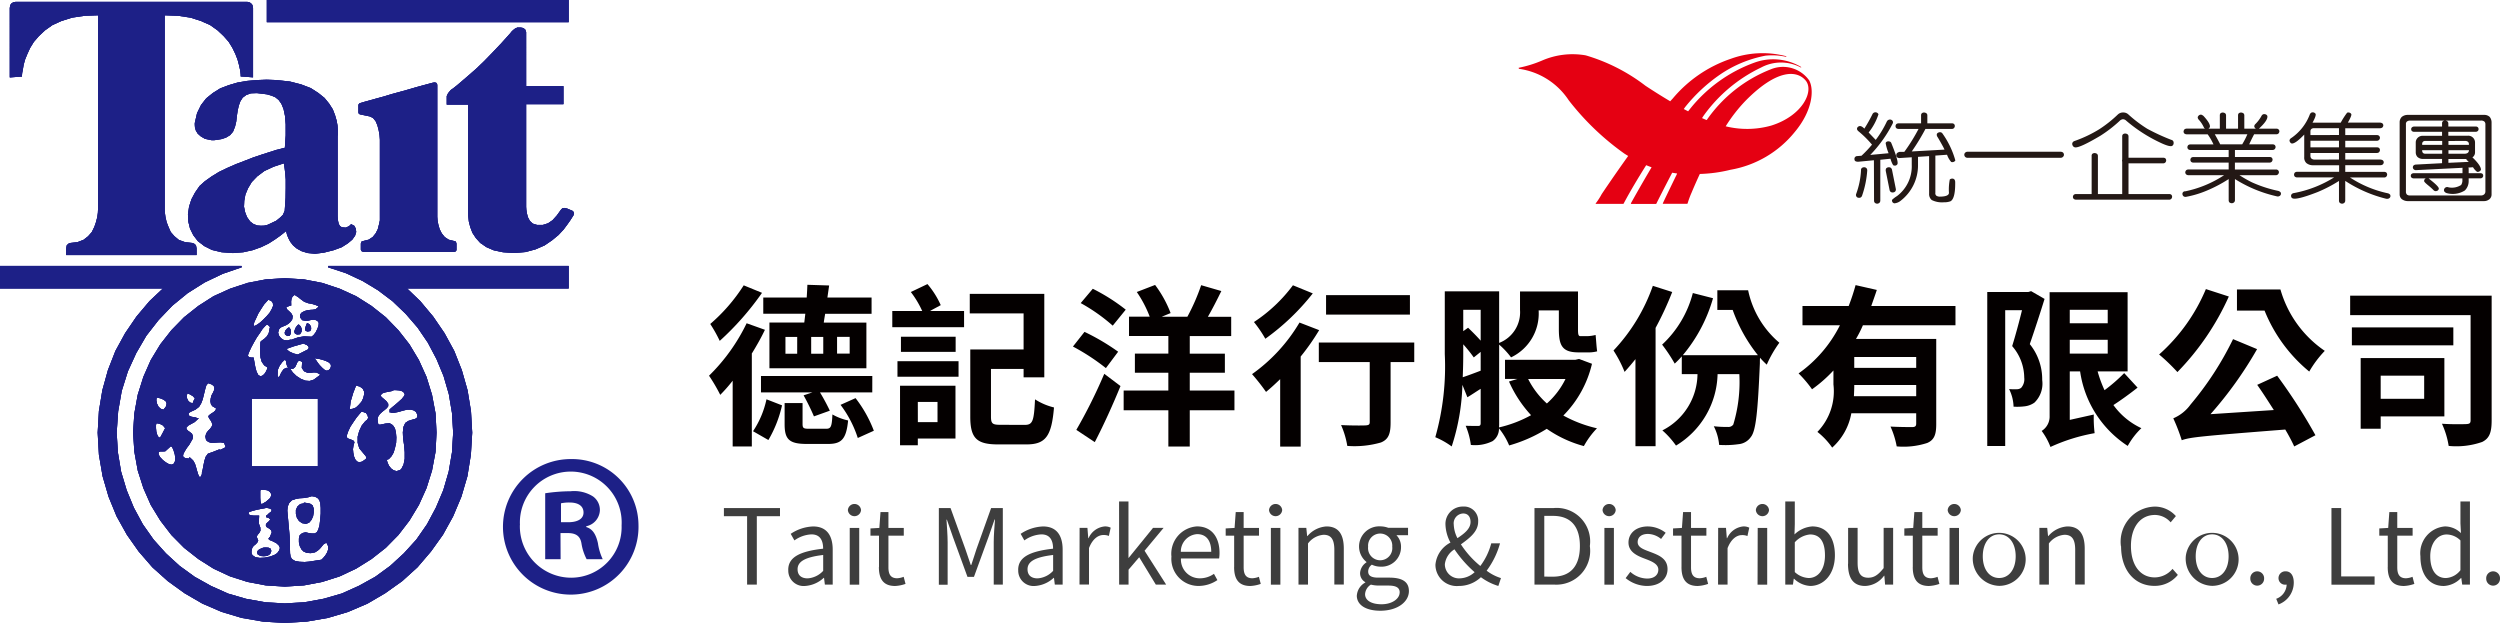 <svg xmlns="http://www.w3.org/2000/svg" xmlns:xlink="http://www.w3.org/1999/xlink" width="135.273" height="33.707" viewBox="0 0 135.273 33.707"><defs><clipPath id="a"><rect width="135.273" height="33.707" transform="translate(0 0)" fill="none"/></clipPath></defs><g transform="translate(0 0)"><g clip-path="url(#a)"><path d="M104.382,8.448l-.6.039v.442a2.416,2.416,0,0,1-.942,1.936.609.609,0,0,1-.344.137.189.189,0,0,1-.1-.069.232.232,0,0,1-.022-.115,1.538,1.538,0,0,1,.269-.207,2.011,2.011,0,0,0,.8-1.682V8.51l-.626.04a.219.219,0,0,1-.149-.028.153.153,0,0,1-.063-.115.192.192,0,0,1,.04-.121.334.334,0,0,1,.144-.069h.252a9.832,9.832,0,0,0,.77-1.24h-1.074a.211.211,0,0,1-.126-.039.159.159,0,0,1-.046-.116.184.184,0,0,1,.046-.109.2.2,0,0,1,.126-.04h1.211v-.43a.155.155,0,0,1,.041-.115.2.2,0,0,1,.126-.041.264.264,0,0,1,.12.041.144.144,0,0,1,.052.115v.43h1.32a.188.188,0,0,1,.121.034.157.157,0,0,1,.046.115.188.188,0,0,1-.046.11.165.165,0,0,1-.121.045h-1.423a11.406,11.406,0,0,1-.741,1.218l1.774-.1c-.027-.053-.053-.107-.08-.16-.157-.284-.26-.463-.311-.54a.211.211,0,0,1-.028-.127.119.119,0,0,1,.069-.085A.2.2,0,0,1,105,7.156a.155.155,0,0,1,.109.073,4.684,4.684,0,0,1,.694,1.453.185.185,0,0,1-.1.081.182.182,0,0,1-.126,0,1.178,1.178,0,0,1-.224-.39l-.632.045v2.016a.167.167,0,0,0,.069.166.372.372,0,0,0,.155.04c.341,0,.511-.072.511-.206a2.792,2.792,0,0,1,.046-.724.217.217,0,0,1,.155-.045.142.142,0,0,1,.11.069.289.289,0,0,1,.027.125V9.94q0,.792-.246.947a.933.933,0,0,1-.362.058,1.237,1.237,0,0,1-.66-.121.42.42,0,0,1-.143-.35Zm-2.986.223-.849.081a.332.332,0,0,1-.138-.024.11.11,0,0,1-.064-.1.154.154,0,0,1,.029-.126.158.158,0,0,1,.132-.057l.218-.018a6.421,6.421,0,0,0,.569-.6,5.663,5.663,0,0,0-.73-.722A.242.242,0,0,1,100.484,7a.135.135,0,0,1,.028-.115.18.18,0,0,1,.109-.063c.069-.011.155.034.258.138a8.214,8.214,0,0,0,.443-.792.175.175,0,0,1,.109-.086.184.184,0,0,1,.212.1,3.1,3.1,0,0,1-.533.988l.384.4a5.52,5.52,0,0,0,.6-.993.191.191,0,0,1,.229-.1.167.167,0,0,1,.093.08.146.146,0,0,1-.007.132,7.039,7.039,0,0,1-1.211,1.694l.993-.092a2.486,2.486,0,0,1-.16-.551.129.129,0,0,1,.08-.081.191.191,0,0,1,.137,0,.137.137,0,0,1,.093.091q.413,1.015.322,1.142a.181.181,0,0,1-.1.069.215.215,0,0,1-.126-.023,1.237,1.237,0,0,1-.144-.35l-.551.057v2.21a.172.172,0,0,1-.051.122.211.211,0,0,1-.121.045.225.225,0,0,1-.12-.045.166.166,0,0,1-.047-.122Zm-.7.54a.157.157,0,0,1,.052-.126.22.22,0,0,1,.126-.035.172.172,0,0,1,.12.051.179.179,0,0,1,.041.121,5.21,5.21,0,0,1-.276,1.356.182.182,0,0,1-.081.108.187.187,0,0,1-.131.012.132.132,0,0,1-.1-.069.151.151,0,0,1-.012-.132,4.359,4.359,0,0,0,.264-1.286m1.676-.023.207,1.033a.165.165,0,0,1-.029.132.159.159,0,0,1-.109.058.206.206,0,0,1-.126-.017.17.17,0,0,1-.075-.116l-.207-1.033a.249.249,0,0,1,.018-.126.2.2,0,0,1,.247-.045.179.179,0,0,1,.074.114" fill="#231815"/><path d="M106.474,8.211H111.5a.216.216,0,0,1,.126.041.165.165,0,0,1,.052.12.148.148,0,0,1-.052.115.167.167,0,0,1-.126.051h-5.029a.17.17,0,0,1-.132-.045.165.165,0,0,1-.052-.121.147.147,0,0,1,.052-.115.178.178,0,0,1,.132-.046" fill="#231815"/><path d="M114.883,6.45a.3.3,0,0,0-.2.1,7.144,7.144,0,0,1-1.027.792q-1.188.706-1.4.626a.171.171,0,0,1-.109-.1.173.173,0,0,1-.011-.138.189.189,0,0,1,.114-.1,6.87,6.87,0,0,0,1.332-.632A6.654,6.654,0,0,0,114.59,6.2a.408.408,0,0,1,.293-.114.4.4,0,0,1,.275.1,7.01,7.01,0,0,0,1.028.781,11.289,11.289,0,0,0,1.3.6.149.149,0,0,1,.116.092.23.23,0,0,1-.006.167.544.544,0,0,1-.046.057c-.08.068-.329,0-.746-.206a8.1,8.1,0,0,1-1.752-1.143.255.255,0,0,0-.171-.081M113.177,10.5V8.437a.143.143,0,0,1,.04-.115.2.2,0,0,1,.126-.04.263.263,0,0,1,.122.04.147.147,0,0,1,.051.115V10.5h1.315V8.748a.2.2,0,0,1,0-.116V7.381a.153.153,0,0,1,.04-.115A.2.2,0,0,1,115,7.225a.249.249,0,0,1,.12.041.147.147,0,0,1,.052.115V8.535h1.872a.192.192,0,0,1,.121.033.162.162,0,0,1,.045.116.182.182,0,0,1-.045.109.167.167,0,0,1-.121.046h-1.872V10.5h2.194a.185.185,0,0,1,.12.034.154.154,0,0,1,.045.115.176.176,0,0,1-.045.109.159.159,0,0,1-.12.047h-5.03a.223.223,0,0,1-.126-.041.155.155,0,0,1-.046-.115.188.188,0,0,1,.046-.109.2.2,0,0,1,.126-.04Z" fill="#231815"/><path d="M120.931,9.689v1.142a.161.161,0,0,1-.051.121.207.207,0,0,1-.121.045.242.242,0,0,1-.121-.04.171.171,0,0,1-.046-.126V9.689a7.462,7.462,0,0,1-1.142.607,5.35,5.35,0,0,1-1.142.35.186.186,0,0,1-.144-.016.16.16,0,0,1-.069-.1.138.138,0,0,1,.149-.178,6.041,6.041,0,0,0,2.1-.872h-1.929a.192.192,0,0,1-.126-.046.154.154,0,0,1-.046-.109.188.188,0,0,1,.046-.109.181.181,0,0,1,.126-.046h2.176V8.8h-1.9a.215.215,0,0,1-.127-.04.169.169,0,0,1-.045-.115.194.194,0,0,1,.045-.109.206.206,0,0,1,.127-.039h1.9v-.38h-2.061a.207.207,0,0,1-.126-.04.152.152,0,0,1-.046-.115.182.182,0,0,1,.046-.109.2.2,0,0,1,.126-.04h1.24a3.188,3.188,0,0,0-.315-.545h-1.132a.209.209,0,0,1-.126-.041.152.152,0,0,1-.046-.115A.209.209,0,0,1,118.2,7a.2.2,0,0,1,.126-.04h.988a.153.153,0,0,1-.069-.075,1.618,1.618,0,0,0-.281-.419.183.183,0,0,1-.047-.127.19.19,0,0,1,.07-.1.163.163,0,0,1,.12-.035.368.368,0,0,1,.127.075c.26.284.373.484.338.6a.205.205,0,0,1-.074.082h.615V6.244a.159.159,0,0,1,.039-.115.206.206,0,0,1,.126-.04.252.252,0,0,1,.121.04.149.149,0,0,1,.051.115v.718h.649V6.244a.159.159,0,0,1,.04-.115.207.207,0,0,1,.127-.04.256.256,0,0,1,.121.04.149.149,0,0,1,.051.115v.718h.621c-.054-.047-.081-.084-.081-.116a.159.159,0,0,1,.051-.125,1.869,1.869,0,0,0,.339-.449.18.18,0,0,1,.1-.091.2.2,0,0,1,.133.011.154.154,0,0,1,.085.086V6.29c.019.149-.133.373-.458.672h.941a.165.165,0,0,1,.121.04.15.15,0,0,1,.046.108.2.2,0,0,1-.046.11.163.163,0,0,1-.121.046h-1.2c-.083.157-.173.338-.268.545h1.262a.172.172,0,0,1,.12.035.154.154,0,0,1,.047.114.184.184,0,0,1-.047.109.155.155,0,0,1-.12.046h-2.032v.38H122.8a.182.182,0,0,1,.121.034.153.153,0,0,1,.046.114.185.185,0,0,1-.046.109.163.163,0,0,1-.121.046h-1.871v.374h2.216a.164.164,0,0,1,.121.04.157.157,0,0,1,.045.115.179.179,0,0,1-.045.1.151.151,0,0,1-.121.053h-1.969a6.429,6.429,0,0,0,.671.384,6.923,6.923,0,0,0,1.43.466.246.246,0,0,1,.126.08.143.143,0,0,1-.068.2.181.181,0,0,1-.144.012,7.179,7.179,0,0,1-2.262-.935m-.8-1.878h1.195a4.115,4.115,0,0,0,.28-.545H119.84c.169.3.266.485.293.545" fill="#231815"/><path d="M126.307,9.6H124.3a.209.209,0,0,1-.126-.04.158.158,0,0,1-.045-.115.183.183,0,0,1,.045-.109.2.2,0,0,1,.126-.04h2.268V8.941h-1.4a.549.549,0,0,1-.373-.12.4.4,0,0,1-.115-.322V7.282c-.314.329-.535.49-.666.483a.127.127,0,0,1-.1-.076.134.134,0,0,1-.022-.126A.24.24,0,0,1,124,7.455a2.705,2.705,0,0,0,.982-1.263.214.214,0,0,1,.087-.1.206.206,0,0,1,.126-.006.192.192,0,0,1,.1.075c.027.068-.029.228-.166.477h1.526A4.034,4.034,0,0,1,127,6.1a.159.159,0,0,1,.127-.005.162.162,0,0,1,.1.08q.029.069-.144.384a.424.424,0,0,0-.04.076h1.733a.255.255,0,0,1,.133.04.156.156,0,0,1,.051.108.183.183,0,0,1-.046.109.2.2,0,0,1-.138.047H126.9V7.31h1.71a.166.166,0,0,1,.122.041.155.155,0,0,1,.045.115.188.188,0,0,1-.045.1.159.159,0,0,1-.122.052H126.9v.355h1.71a.191.191,0,0,1,.122.035.156.156,0,0,1,.045.116.194.194,0,0,1-.045.108.164.164,0,0,1-.122.045H126.9v.357H128.8a.27.27,0,0,1,.131.04.153.153,0,0,1,.052.109.185.185,0,0,1-.046.109.2.2,0,0,1-.137.046H126.9V9.3h2.1a.19.19,0,0,1,.121.034.159.159,0,0,1,.046.115.188.188,0,0,1-.046.11.162.162,0,0,1-.121.045h-1.843a6.009,6.009,0,0,0,2.05.855.232.232,0,0,1,.12.075.151.151,0,0,1,.012.115.157.157,0,0,1-.086.092.232.232,0,0,1-.144.012,7.138,7.138,0,0,1-2.21-.965v1.067a.172.172,0,0,1-.051.122.208.208,0,0,1-.121.045.229.229,0,0,1-.121-.045.165.165,0,0,1-.046-.122V9.791a7.592,7.592,0,0,1-1.154.6q-1.176.458-1.372.333a.121.121,0,0,1-.063-.1.134.134,0,0,1,.028-.115.19.19,0,0,1,.122-.062,6.257,6.257,0,0,0,2.181-.851m.258-2.291V6.938h-1.332a.219.219,0,0,0-.166.045.177.177,0,0,0-.046.138V7.31Zm0,.311h-1.544v.355h1.544Zm0,1.016V8.28h-1.544v.138a.215.215,0,0,0,.052.161.28.28,0,0,0,.189.058Z" fill="#231815"/><path d="M134.406,10.882h-4.111a.543.543,0,0,1-.338-.109.328.328,0,0,1-.114-.264V6.627a.409.409,0,0,1,.114-.3.5.5,0,0,1,.338-.11h4.111a.418.418,0,0,1,.311.11.479.479,0,0,1,.1.3v3.882a.335.335,0,0,1-.109.264.456.456,0,0,1-.3.109m-.177-4.357h-3.835a.261.261,0,0,0-.166.057.175.175,0,0,0-.047.138v3.633a.229.229,0,0,0,.052.173.234.234,0,0,0,.161.051h3.835a.262.262,0,0,0,.189-.063.215.215,0,0,0,.063-.161V6.72a.194.194,0,0,0-.057-.144.272.272,0,0,0-.195-.051m-2.968,3.128h-.655a.2.2,0,0,1-.12-.04.126.126,0,0,1-.041-.1.119.119,0,0,1,.041-.1.18.18,0,0,1,.12-.041h2.635V9.136a.232.232,0,0,1,.006-.057l-2.5.126a.163.163,0,0,1-.132-.034.144.144,0,0,1-.058-.1.149.149,0,0,1,.035-.115.217.217,0,0,1,.137-.052l1.407-.074V8.6h-1.022a.433.433,0,0,1-.31-.109.366.366,0,0,1-.092-.259V7.707a.351.351,0,0,1,.115-.259.377.377,0,0,1,.287-.1h1.022V7.133h-1.51a.209.209,0,0,1-.121-.04.145.145,0,0,1-.04-.1.126.126,0,0,1,.04-.1.17.17,0,0,1,.121-.045h1.51V6.679a.144.144,0,0,1,.04-.114.2.2,0,0,1,.127-.04.252.252,0,0,1,.12.04.143.143,0,0,1,.052.114v.167h1.481a.156.156,0,0,1,.115.04.132.132,0,0,1,.04.1.125.125,0,0,1-.04.1.158.158,0,0,1-.115.046h-1.481v.212h1.045a.367.367,0,0,1,.4.362v.528a.331.331,0,0,1-.11.259.036.036,0,0,0-.028.022l.017.018q.442.43.442.649a.181.181,0,0,1-.08.091.176.176,0,0,1-.132.024.887.887,0,0,1-.219-.248l-.252.018a.157.157,0,0,1,.018.068v.235h.631a.174.174,0,0,1,.114.035.129.129,0,0,1,.04.1.12.12,0,0,1-.04.1.153.153,0,0,1-.114.046h-.631v.155a.709.709,0,0,1-.207.5,1.231,1.231,0,0,1-.982.143.247.247,0,0,1-.126-.086.144.144,0,0,1-.012-.127.173.173,0,0,1,.235-.1.919.919,0,0,0,.684-.127.452.452,0,0,0,.068-.27V9.653H131.4a.091.091,0,0,1,.045.03c.349.27.521.445.517.521a.151.151,0,0,1-.051.1.237.237,0,0,1-.121.04.177.177,0,0,1-.126-.069c-.065-.065-.144-.136-.235-.212-.173-.138-.259-.225-.259-.259A.131.131,0,0,1,131.2,9.7l.024-.029.04-.017m2.245-.964a.131.131,0,0,1-.058-.086h-.97v.206l1.1-.051a.64.64,0,0,0-.069-.069m-1.367-.373v-.19h-1.085a.225.225,0,0,0,.04.143.179.179,0,0,0,.144.047Zm.339-.19v.19h.9a.269.269,0,0,0,.154-.052.219.219,0,0,0,.057-.138Zm-.339-.287V7.627h-.9a.177.177,0,0,0-.144.046.174.174,0,0,0-.04.12v.046Zm.339-.212v.212h1.107V7.793a.16.16,0,0,0-.051-.12.233.233,0,0,0-.16-.046Z" fill="#231815"/><path d="M97.882,4.335a1.734,1.734,0,0,0-2.059-.587,7.581,7.581,0,0,0-3.464,2.734.025.025,0,0,1-.034.008c-.07-.03-.147-.062-.229-.1.029-.047.057-.089.081-.125a8.139,8.139,0,0,1,3.116-2.612,2.277,2.277,0,0,1,2.138-.007c.016.012.054,0,.015-.029a2.957,2.957,0,0,0-2.5-.234,7.9,7.9,0,0,0-3.524,2.54l-.079.1L91.108,5.9c.044-.063.069-.1.069-.1a8.814,8.814,0,0,1,1.88-1.756,6.522,6.522,0,0,1,2.474-1.032,3.469,3.469,0,0,1,1.085.057s.031.018.039-.005-.018-.025-.018-.025a5.026,5.026,0,0,0-2.982.141,7.04,7.04,0,0,0-3.148,2.155c-.043.045-.087.094-.133.145-.394-.234-.839-.51-1.338-.839A9.867,9.867,0,0,0,85.8,2.995a4.144,4.144,0,0,0-2.365.283,6.346,6.346,0,0,1-1.241.386c-.047,0,0,.06,0,.06a3.866,3.866,0,0,1,2.688,1.7,14.184,14.184,0,0,0,3.008,2.885c.068.044.138.087.209.13-.8,1.118-1.431,2.062-1.431,2.062a3.758,3.758,0,0,1-.321.5c-.031.029.016.029.016.029h1.456c.045,0,.045-.034.045-.034.349-.657.778-1.373,1.209-2.057.1.04.194.077.293.113-.63,1.061-1.115,1.939-1.115,1.939a.03.03,0,0,0,.013.043h1.324a.04.04,0,0,0,.043-.026c.031-.074.4-.8.85-1.663.082.014.164.028.247.039.02,0,.016.017.012.027-.394.808-.711,1.467-.767,1.595-.007.014.014.021.014.021h1.3c0-.005.022,0,.027-.018a4.886,4.886,0,0,1,.213-.578c.153-.367.295-.684.443-1.006a.035.035,0,0,1,.026-.013,7.679,7.679,0,0,0,1.636-.225A5.729,5.729,0,0,0,97.123,7.13c.947-1.136,1.059-2.278.759-2.8M95.823,6.8a4.82,4.82,0,0,1-2.44.036c-.005,0-.005-.01,0-.014a8.426,8.426,0,0,1,1.066-1.369c1.728-1.753,2.79-1.637,3.246-1.106.483.559-.14,1.917-1.87,2.453" fill="#e50012"/><path d="M14.391,29.624l.138.009.12.06.034.124-.066.161-.149.1-.191.021-.181-.015L13.947,30l-.042-.117.058-.111.112-.068.114-.051.081-.025Zm.03-2.145-.12.027-.2.035-.225.047-.211.056-.168.052-.05.053.02.087.1.045.147.016h.151l.159,0-.02.413.039.122.044.114.007.169-.07.127-.093.106-.039.1.082.2-.054.113-.09.094-.109.086-.074.111-.037.168v.08l.01.069.048.078.151.1.235.04.265-.013.3-.06.231-.088L15,29.931l.115-.163.031-.125-.057-.127-.121-.115-.138-.076-.15-.073-.074-.021-.091-.078.054-.05v-.04l.037-.011.1-.253-.03-.1-.066-.065-.094-.064-.093-.054-.044-.107.044-.094.078-.068.069-.066.04-.05v-.035l-.073-.07-.139-.044V27.9l.051-.024.1-.1.123-.094.035-.106-.13-.066ZM16.5,27.2l.137.025.142.027.136.091.061.177,0,.207-.035.212-.09.194-.126.15-.17.062-.208-.037-.167-.118-.116-.174-.054-.215,0-.21.082-.181.151-.137.2-.038V27.2Zm.368-.352-.2.062-.232.038-.234.014-.212.04-.194.066-.147.148-.081.194-.021.219.129,1.419.02.886.027.182.073.136.17.1.242.045.282.012.236-.02.643-.1h.019l.106-.105.11-.131.1-.166.053-.162V29.56l-.075-.162-.034-.028-.15.089-.095.123L17.3,29.7l-.107.094-.151.094-.226.043-.213-.014-.175-.074-.117-.117-.095-.188-.043-.2v-.2l.043-.177.14-.117.179-.043.178.043.16.021h.152l.118-.064.08-.146.067-.243.033-.286.03-.331v-.319l-.023-.257-.054-.165-.1-.112-.137-.067ZM14.1,26.5l-.017.08,0,.163v.2l.011.178.04.138.028.021.086-.05.133-.075.119-.1.117-.108.05-.115v-.118l-.076-.114-.132-.072-.181-.024ZM17.2,21.575H13.623v3.654H17.2ZM9.251,24.14l-.312.281-.135.008H8.667l-.084.038,0,.009v.118l.082.142.146.156.168.129.16.091.138.03.114-.043.073-.129.021-.18-.03-.21-.064-.212L9.317,24.2ZM8.473,22.9l-.031.089v.175l.017.189.05.177.071.126.082.028L8.8,23.43l.135-.262-.117-.146-.167-.086Zm11.081-.618-.1.115-.165.2-.162.236-.167.253-.12.255-.071.209.007.127.064.052.133.049.138.052.07.092-.054.191L19.1,24.3l.017.2.039.195.069.165.093.11.122.042.157-.036.191-.136.03-.047v-.06l-.03-.056-.348-.418-.088-.3v-.329l.083-.308.141-.3.184-.227.1-.079.061-.1-.033-.136-.079-.13-.147-.054-.053-.018ZM8.479,21.508l-.02.142.036.189.085.171.122.11.146.046L8.976,22l.04-.158-.04-.118-.128-.1-.181-.072Zm1.668-.223L10.1,21.4l.024.164.066.13.1.089.132.032.016-.032.037-.1.057-.106.017-.015-.108-.122-.151-.094Zm11.171-.177-.137.059L21,21.2l-.159.033-.14.047-.083.08-.01.066.042.061.069.056.188.162.1.146v.128l-.079.105-.117.1-.128.1-.133.124-.091.14-.027.132.017.153.018.123.086.027.319-.067.212-.017.173.106.114.172.054.227.023.263-.012.293-.059.261-.075.262-.115.2-.144.156-.115.04.039.141.076.174.121.154.138.1.157.044.19-.061.068-.059.12-.236.061-.311v-.358l-.031-.371-.056-.364-.014-.339.033-.293.1-.214.164-.111.187-.06.178-.049.083-.043.04-.074,0-.107-.075-.157-.13-.083-.148-.036-.2,0-.165.038-.17.047-.068.021-.137.033-.162.03-.134,0-.057-.022h-.057v-.156l.134-.117.17-.138.178-.155.178-.16.111-.139.054-.1-.054-.11-.094-.071-.155-.042-.147-.012Zm-2.051-.248-.155.4-.138.461-.05.419.157-.02.182-.071.15-.145.146-.165.093-.191.046-.188v-.181l-.073-.15-.153-.109Zm-8-.126-.093.1-.045.126-.034.135-.067.274-.061.242-.08.209-.116.194-.189.147-.261.12-.088.054-.035.061.035.095.107.052.145.03.131.019.034.035h.112l-.229.211-.181.1-.166.091-.11.117.027.086.071.075.1.07.114.092.054.137-.023.147-.093.162-.092.16-.127.165-.1.163-.08.143-.023.112.023.077.114.057.208.021v-.087l.2.189.1.172.067.217.056.2.055.175.061.12.056.021.024-.057.04-.069.022-.063-.013-.029.05-.2.042-.228.049-.239.071-.221.12-.165.282-.1.252-.1.043-.019.064-.009.024.017h.016l.067-.036.1-.045.08-.046.024-.057-.024-.052-.027-.073-.019-.057-.058-.013-.127-.022-.164.007-.189.015h-.18l-.147-.048-.118-.1-.036-.191.043-.167.1-.139.118-.118.077-.11.043-.107-.043-.13-.02-.047-.054-.079-.064-.092-.04-.09.028-.064.117-.089.142-.09.1-.094.036-.1-.087-.056-.118-.069-.076-.106-.031-.164.017-.149.047-.172.077-.139.061-.137.016-.123-.037-.108L11.45,20.8Zm4.968-1.208h-.073l-.033.029-.054.073-.04.1-.062.128-.115.1H15.7l.145.2.2.191.232.15.249.1.229.017.226-.073.349-.26-.071-.056-.128-.065-.146-.009-.152.018h-.2l-.18-.081-.124-.183.019-.325Zm-.818-.068-.137.125-.148.2-.1.229-.01.3.01.063.016.026.035-.009.045-.034.047-.111.08-.144.1-.135.165-.068h.083l-.062-.072-.045-.139-.013-.125-.048-.091Zm1.607-.076V19.4l.079.088.089.134.107.137.14.144.114.1.114.054.107-.021.1-.1.037-.132-.028-.11-.1-.089-.151-.074-.181-.062-.181-.046L17.1,19.4Zm-.6-.793-.529.15-.4.142.147.132.242.113.233.056.548-.278.045-.087-.031-.078-.073-.068-.1-.043Zm-1.99-1.025-.1.093-.13.145-.143.219-.167.24-.153.266-.14.259-.109.234-.064.162-.01.085.054.047.113.031h.138l.045.255.048.261.065.247.095.184.113.066.1-.028.107-.083.086-.127.064-.134.031-.1-.181-.118-.133-.189-.068-.235-.021-.268v-.255l.014-.242.007-.083.05-.05.165-.121.136-.133.092-.16.054-.262-.011-.027.037-.012-.037-.07-.069-.065Zm.086-1.345-.086.091-.148.167-.151.233-.16.257-.112.245-.1.209-.042.159.028.057.05-.01.118-.063.163-.118.165-.153.185-.186.158-.184.116-.2.072-.173-.013-.154-.08-.108Zm1.133,1.5.069.1.021.122-.008.122-.074.113-.107.007-.132-.08-.019-.111.045-.115.078-.09.09-.068Zm.524-.154.1.1.051.144-.012.143-.08.132-.16.019-.116-.052-.039-.11.032-.1L16,17.727l.065-.09.067-.073Zm.469-.08.113.072.07.118.008.128-.05.109-.151.029-.106-.046-.028-.1.028-.1.038-.113.039-.089Zm-.71-1.528-.115.1-.048.115-.019.139.005.225H15.7l-.128.054-.084.03.037.108.083.079.092.084.08.089.057.122-.021.171-.089.137-.119.107-.13.08-.147.061-.141.061-.085.09-.056.183.044.162.111.145.154.1.193.022.068-.022.116-.024.045.006h.033v-.017l.313-.108.322-.057.408.021.108-.086.112-.144.1-.2.061-.183.01-.14-.057-.086-.089-.056L17,17.3l-.144.008-.167.04-.167.009-.17-.032-.109-.143-.011-.156.092-.112.148-.081.156-.046.163-.02.13-.007.164-.028.054-.052.08-.062.017-.044-.16-.071-.192-.058-.2-.036-.213-.074-.186-.136-.184-.144Zm-.578-7.12-.549.182-.5.231-.389.29-.3.312-.2.336-.141.337-.062.336-.014.326.06.294.1.261.168.239.187.143.206.076.191.015.184-.007.164-.038.088-.04.033-.014.362-.172.222-.18.144-.146.059-.137.035-.083v-.025l.045-.667.008-.553V9.706L15.43,9.35,15.4,9.1l-.027-.182ZM30.77,14.388v1.221H22.027l.713.683.7.837.615.9.524.961.412,1.042.308,1.082.186,1.129.067,1.169L25.48,24.6l-.188,1.168-.326,1.107-.446,1.061-.552,1-.648.906-.732.856-.827.748-.92.655-.962.563-1.048.448-1.086.323-1.154.2-1.178.071-1.179-.071-1.154-.2L12,33.113l-1.04-.448L9.987,32.1l-.907-.655L8.248,30.7l-.742-.856-.639-.906-.558-1-.435-1.061-.323-1.107-.2-1.168-.067-1.192.067-1.169.187-1.129.3-1.082.407-1.042.526-.961.614-.9.706-.837.726-.683H0V14.388H13.07l.007.076-1.03.353-.978.468-.914.577-.824.673-.751.784-.662.849-.546.937-.452.987-.332,1.057-.194,1.107-.08,1.155.066,1.073.174,1.039.3,1,.388.945.486.9.585.83.667.744.743.68.812.589.879.491.925.416.98.284,1.025.184,1.066.064,1.07-.064L17.5,32.4l.988-.284.928-.416.886-.491.808-.589.741-.68.677-.744.577-.83.481-.9.4-.945.291-1,.178-1.039.064-1.073-.064-1.067-.171-1.019L24,20.346l-.381-.916-.468-.886-.556-.817-.647-.748-.711-.681-.785-.592-.841-.507-.9-.419-.96-.316.014-.076Zm-15.357.664,1.034.065.988.191.943.312.894.408.832.526.772.611.68.7.6.766.511.852.41.908.3.968.191,1.01.053,1.041-.053,1.038-.191,1.015-.3.952-.41.908-.511.846-.6.782-.68.691-.772.606-.832.52-.894.42-.943.3-.988.188-1.034.065-1.032-.065-.99-.188-.939-.3-.9-.42-.821-.52-.771-.606-.684-.691-.6-.782-.517-.846-.4-.908-.305-.952-.184-1.015L7.2,23.411l.068-1.041.184-1.01.305-.968.4-.908.517-.852.6-.766.684-.7.771-.611.821-.526.9-.408.939-.312.99-.191ZM23.5,4.459l.1.018.052.069.009.067v7.119l.015.2.04.215.073.254.114.227.162.2.217.143.3.073.029.007.058.029.03.1v.355l-.03.059-.087.037H19.665l-.093-.037-.034-.053-.014-.03v-.336l.035-.1.074-.029.032-.007.288-.073.215-.143.162-.2.113-.227.064-.254.047-.215,0-.2V7.776l0-.217-.019-.252-.045-.259-.07-.269-.093-.219-.139-.172L20.012,6.3l-.54-.113-.059-.038-.019-.065V5.668l.043-.062.031-.022.07-.02.181-.055L20,5.432l.357-.1.407-.111.436-.132.458-.125.447-.125.413-.121.365-.1.305-.082.2-.054Zm-9.07-.147.522.019.732.08.609.156.523.2.407.263.338.271.248.306.2.313.122.317.083.29.047.253.017.241v.291l-.009.034v4.368l.009.116.017.138.037.158.071.111.09.058.21.023.159-.069.083-.061.051-.062.177.094.078.148.024.183-.061.2-.151.214-.238.2-.332.211-.436.161-.537.135-.472.058-.4-.038-.326-.1-.26-.142-.2-.168-.155-.2-.1-.19-.075-.182-.037-.148-.01-.065-.12.1-.208.163-.282.2-.338.216-.4.194-.466.167-.509.112-.557.044-.61-.044-.524-.124-.42-.211-.346-.267-.247-.323-.178-.361L10.192,12l-.022-.4.059-.413.128-.4.2-.375.248-.355.279-.249.362-.258.4-.246.45-.217.479-.209.486-.187.476-.185.449-.149.4-.128.341-.112.279-.068.163-.045L15.413,8l.045-.684V6.73l-.038-.461L15.343,5.9l-.117-.285-.143-.2-.176-.148-.2-.087-.257-.075-.271-.034L13.9,5.038l-.326.012-.249.09-.193.142-.127.2-.085.234-.061.273-.043.294-.033.293-.064.27-.108.275-.16.19-.222.134-.231.078-.224.039-.188.024h-.137l-.058-.012-.3-.063-.226-.133L10.7,7.233l-.1-.163-.051-.17-.01-.139v-.1l.01-.048.113-.491.215-.439.28-.36.358-.289.4-.251.46-.175.476-.141.519-.089.524-.046ZM28.054,1.49l.125,0,.125.024.112.076.054.147V4.659h2.017v.98H28.47V11.2l.01.147.027.186.057.22.105.2.157.147.228.07h.325l.276-.088.241-.165.232-.256.227-.315.021-.02.048-.052.119-.022.134.029.194.082.1.042.034.025.024.034.032.081-.032.107-.058.09-.111.175-.16.227-.209.281-.274.293-.353.29-.4.272-.483.211-.544.147-.612.054-.608-.042-.5-.105-.4-.173-.331-.227-.239-.266-.185-.281-.118-.31-.077-.3-.032-.3-.011-.283V5.661H24.172V5.2l.071-.152.146-.177.131-.091.2-.157.283-.241.348-.3.409-.357.436-.417.454-.468.49-.517.489-.545.027-.043.1-.1.127-.1.125-.049ZM30.77,1.2H14.437V0H30.77ZM13.391.1l.027.01.064.01.095.053.083.1.032.163V4.185l-.669-.049V4.057l-.011-.115-.027-.183-.056-.252-.075-.281-.116-.3-.164-.34-.2-.324L12.1,1.951l-.332-.313-.4-.283-.49-.217L10.31.955l-.664-.1L8.912.827v10.5l.011.19.032.236.061.266.1.258.123.279.2.227.24.2.327.117.4.047.03.009.078.036.091.081.032.173V13.8H3.58v-.353l.031-.173.083-.081.068-.036.036-.009.4-.047.321-.124.248-.192.2-.227.137-.279.089-.258.069-.266.033-.236.009-.19V.827L4.577.854,3.9.955l-.58.183-.48.217-.4.283-.335.313-.274.316-.2.324-.156.34-.121.3-.077.281-.04.252-.037.183-.01.115v.079l-.662.049V.436L.553.273l.08-.1L.73.122.811.112.83.1Z" fill="#1d2087"/><path d="M34.548,28.408a3.667,3.667,0,1,1-3.634-3.568,3.595,3.595,0,0,1,3.634,3.568m-6.418,0a2.778,2.778,0,0,0,2.784,2.851,2.733,2.733,0,0,0,2.72-2.829,2.754,2.754,0,1,0-5.5-.022m2.2,1.849H29.5V26.69a9.609,9.609,0,0,1,1.373-.109,1.9,1.9,0,0,1,1.217.283.9.9,0,0,1,.369.762.922.922,0,0,1-.738.849v.043c.349.108.522.391.632.871a3.045,3.045,0,0,0,.259.868h-.87a2.781,2.781,0,0,1-.282-.868c-.066-.37-.284-.545-.741-.545h-.391Zm.021-2h.393c.457,0,.826-.153.826-.524,0-.324-.239-.543-.761-.543a2.119,2.119,0,0,0-.458.043Z" fill="#1d2087"/><path d="M14.391,29.624l.138.009.12.06.034.124-.066.161-.149.1-.191.021-.181-.015L13.947,30l-.042-.117.058-.111.112-.068.114-.051.081-.025Zm.03-2.145-.12.027-.2.035-.225.047-.211.056-.168.052-.05.053.02.087.1.045.147.016h.151l.159,0-.02.413.039.122.044.114.007.169-.07.127-.093.106-.039.1.082.2-.054.113-.09.094-.109.086-.074.111-.037.168v.08l.01.069.048.078.151.1.235.04.265-.013.3-.06.231-.088L15,29.931l.115-.163.031-.125-.057-.127-.121-.115-.138-.076-.15-.073-.074-.021-.091-.078.054-.05v-.04l.037-.011.1-.253-.03-.1-.066-.065-.094-.064-.093-.054-.044-.107.044-.094.078-.068.069-.066.04-.05v-.035l-.073-.07-.139-.044V27.9l.051-.024.1-.1.123-.094.035-.106-.13-.066ZM16.5,27.2l.137.025.142.027.136.091.061.177,0,.207-.035.212-.09.194-.126.15-.17.062-.208-.037-.167-.118-.116-.174-.054-.215,0-.21.082-.181.151-.137.2-.038V27.2Zm.368-.352-.2.062-.232.038-.234.014-.212.04-.194.066-.147.148-.081.194-.021.219.129,1.419.02.886.027.182.073.136.17.1.242.045.282.012.236-.02.643-.1h.019l.106-.105.11-.131.1-.166.053-.162V29.56l-.075-.162-.034-.028-.15.089-.095.123L17.3,29.7l-.107.094-.151.094-.226.043-.213-.014-.175-.074-.117-.117-.095-.188-.043-.2v-.2l.043-.177.14-.117.179-.043.178.043.16.021h.152l.118-.064.08-.146.067-.243.033-.286.03-.331v-.319l-.023-.257-.054-.165-.1-.112-.137-.067ZM14.1,26.5l-.017.08,0,.163v.2l.011.178.04.138.028.021.086-.05.133-.075.119-.1.117-.108.05-.115v-.118l-.076-.114-.132-.072-.181-.024ZM17.2,21.575H13.623v3.654H17.2ZM9.251,24.14l-.312.281-.135.008H8.667l-.084.038,0,.009v.118l.082.142.146.156.168.129.16.091.138.03.114-.043.073-.129.021-.18-.03-.21-.064-.212L9.317,24.2ZM8.473,22.9l-.031.089v.175l.017.189.05.177.071.126.082.028L8.8,23.43l.135-.262-.117-.146-.167-.086Zm11.081-.618-.1.115-.165.2-.162.236-.167.253-.12.255-.071.209.007.127.064.052.133.049.138.052.07.092-.054.191L19.1,24.3l.017.2.039.195.069.165.093.11.122.042.157-.036.191-.136.03-.047v-.06l-.03-.056-.348-.418-.088-.3v-.329l.083-.308.141-.3.184-.227.1-.079.061-.1-.033-.136-.079-.13-.147-.054-.053-.018ZM8.479,21.508l-.02.142.036.189.085.171.122.11.146.046L8.976,22l.04-.158-.04-.118-.128-.1-.181-.072Zm1.668-.223L10.1,21.4l.024.164.066.13.1.089.132.032.016-.032.037-.1.057-.106.017-.015-.108-.122-.151-.094Zm11.171-.177-.137.059L21,21.2l-.159.033-.14.047-.083.08-.01.066.042.061.069.056.188.162.1.146v.128l-.079.105-.117.1-.128.1-.133.124-.091.14-.027.132.017.153.018.123.086.027.319-.067.212-.017.173.106.114.172.054.227.023.263-.012.293-.059.261-.075.262-.115.2-.144.156-.115.04.039.141.076.174.121.154.138.1.157.044.19-.061.068-.059.12-.236.061-.311v-.358l-.031-.371-.056-.364-.014-.339.033-.293.1-.214.164-.111.187-.06.178-.049.083-.043.04-.074,0-.107-.075-.157-.13-.083-.148-.036-.2,0-.165.038-.17.047-.068.021-.137.033-.162.03-.134,0-.057-.022h-.057v-.156l.134-.117.17-.138.178-.155.178-.16.111-.139.054-.1-.054-.11-.094-.071-.155-.042-.147-.012Zm-2.051-.248-.155.4-.138.461-.05.419.157-.02.182-.071.15-.145.146-.165.093-.191.046-.188v-.181l-.073-.15-.153-.109Zm-8-.126-.093.1-.045.126-.034.135-.067.274-.061.242-.08.209-.116.194-.189.147-.261.12-.088.054-.035.061.035.095.107.052.145.03.131.019.034.035h.112l-.229.211-.181.1-.166.091-.11.117.027.086.071.075.1.07.114.092.054.137-.023.147-.093.162-.092.16-.127.165-.1.163-.08.143-.023.112.023.077.114.057.208.021v-.087l.2.189.1.172.067.217.056.2.055.175.061.12.056.021.024-.057.04-.069.022-.063-.013-.029.05-.2.042-.228.049-.239.071-.221.12-.165.282-.1.252-.1.043-.019.064-.009.024.017h.016l.067-.036.1-.045.08-.046.024-.057-.024-.052-.027-.073-.019-.057-.058-.013-.127-.022-.164.007-.189.015h-.18l-.147-.048-.118-.1-.036-.191.043-.167.1-.139.118-.118.077-.11.043-.107-.043-.13-.02-.047-.054-.079-.064-.092-.04-.09.028-.064.117-.089.142-.09.1-.094.036-.1-.087-.056-.118-.069-.076-.106-.031-.164.017-.149.047-.172.077-.139.061-.137.016-.123-.037-.108L11.45,20.8Zm4.968-1.208h-.073l-.033.029-.054.073-.04.1-.062.128-.115.1H15.7l.145.2.2.191.232.15.249.1.229.017.226-.073.349-.26-.071-.056-.128-.065-.146-.009-.152.018h-.2l-.18-.081-.124-.183.019-.325Zm-.818-.068-.137.125-.148.2-.1.229-.01.3.01.063.016.026.035-.009.045-.034.047-.111.08-.144.1-.135.165-.068h.083l-.062-.072-.045-.139-.013-.125-.048-.091Zm1.607-.076V19.4l.079.088.089.134.107.137.14.144.114.1.114.054.107-.021.1-.1.037-.132-.028-.11-.1-.089-.151-.074-.181-.062-.181-.046L17.1,19.4Zm-.6-.793-.529.15-.4.142.147.132.242.113.233.056.548-.278.045-.087-.031-.078-.073-.068-.1-.043Zm-1.99-1.025-.1.093-.13.145-.143.219-.167.24-.153.266-.14.259-.109.234-.064.162-.01.085.054.047.113.031h.138l.045.255.048.261.065.247.095.184.113.066.1-.028.107-.083.086-.127.064-.134.031-.1-.181-.118-.133-.189-.068-.235-.021-.268v-.255l.014-.242.007-.083.05-.05.165-.121.136-.133.092-.16.054-.262-.011-.027.037-.012-.037-.07-.069-.065Zm.086-1.345-.086.091-.148.167-.151.233-.16.257-.112.245-.1.209-.042.159.028.057.05-.01.118-.063.163-.118.165-.153.185-.186.158-.184.116-.2.072-.173-.013-.154-.08-.108Zm1.133,1.5.069.1.021.122-.008.122-.074.113-.107.007-.132-.08-.019-.111.045-.115.078-.09.09-.068Zm.524-.154.1.1.051.144-.012.143-.08.132-.16.019-.116-.052-.039-.11.032-.1L16,17.727l.065-.09.067-.073Zm.469-.08.113.072.07.118.008.128-.05.109-.151.029-.106-.046-.028-.1.028-.1.038-.113.039-.089Zm-.71-1.528-.115.1-.048.115-.019.139.005.225H15.7l-.128.054-.084.03.037.108.083.079.092.084.08.089.057.122-.021.171-.089.137-.119.107-.13.08-.147.061-.141.061-.085.09-.056.183.044.162.111.145.154.1.193.022.068-.022.116-.024.045.006h.033v-.017l.313-.108.322-.057.408.021.108-.086.112-.144.1-.2.061-.183.01-.14-.057-.086-.089-.056L17,17.3l-.144.008-.167.04-.167.009-.17-.032-.109-.143-.011-.156.092-.112.148-.081.156-.046.163-.02.13-.007.164-.028.054-.052.08-.062.017-.044-.16-.071-.192-.058-.2-.036-.213-.074-.186-.136-.184-.144Zm-.578-7.12-.549.182-.5.231-.389.29-.3.312-.2.336-.141.337-.062.336-.014.326.06.294.1.261.168.239.187.143.206.076.191.015.184-.007.164-.038.088-.04.033-.014.362-.172.222-.18.144-.146.059-.137.035-.083v-.025l.045-.667.008-.553V9.706L15.43,9.35,15.4,9.1l-.027-.182ZM30.77,14.388v1.221H22.027l.713.683.7.837.615.9.524.961.412,1.042.308,1.082.186,1.129.067,1.169L25.48,24.6l-.188,1.168-.326,1.107-.446,1.061-.552,1-.648.906-.732.856-.827.748-.92.655-.962.563-1.048.448-1.086.323-1.154.2-1.178.071-1.179-.071-1.154-.2L12,33.113l-1.04-.448L9.987,32.1l-.907-.655L8.248,30.7l-.742-.856-.639-.906-.558-1-.435-1.061-.323-1.107-.2-1.168-.067-1.192.067-1.169.187-1.129.3-1.082.407-1.042.526-.961.614-.9.706-.837.726-.683H0V14.388H13.07l.007.076-1.03.353-.978.468-.914.577-.824.673-.751.784-.662.849-.546.937-.452.987-.332,1.057-.194,1.107-.08,1.155.066,1.073.174,1.039.3,1,.388.945.486.9.585.83.667.744.743.68.812.589.879.491.925.416.98.284,1.025.184,1.066.064,1.07-.064L17.5,32.4l.988-.284.928-.416.886-.491.808-.589.741-.68.677-.744.577-.83.481-.9.4-.945.291-1,.178-1.039.064-1.073-.064-1.067-.171-1.019L24,20.346l-.381-.916-.468-.886-.556-.817-.647-.748-.711-.681-.785-.592-.841-.507-.9-.419-.96-.316.014-.076Zm-15.357.664,1.034.065.988.191.943.312.894.408.832.526.772.611.68.7.6.766.511.852.41.908.3.968.191,1.01.053,1.041-.053,1.038-.191,1.015-.3.952-.41.908-.511.846-.6.782-.68.691-.772.606-.832.52-.894.42-.943.3-.988.188-1.034.065-1.032-.065-.99-.188-.939-.3-.9-.42-.821-.52-.771-.606-.684-.691-.6-.782-.517-.846-.4-.908-.305-.952-.184-1.015L7.2,23.411l.068-1.041.184-1.01.305-.968.4-.908.517-.852.6-.766.684-.7.771-.611.821-.526.9-.408.939-.312.99-.191ZM23.5,4.459l.1.018.052.069.009.067v7.119l.015.2.04.215.073.254.114.227.162.2.217.143.3.073.029.007.058.029.03.1v.355l-.03.059-.087.037H19.665l-.093-.037-.034-.053-.014-.03v-.336l.035-.1.074-.029.032-.007.288-.073.215-.143.162-.2.113-.227.064-.254.047-.215,0-.2V7.776l0-.217-.019-.252-.045-.259-.07-.269-.093-.219-.139-.172L20.012,6.3l-.54-.113-.059-.038-.019-.065V5.668l.043-.062.031-.022.07-.02.181-.055L20,5.432l.357-.1.407-.111.436-.132.458-.125.447-.125.413-.121.365-.1.305-.082.2-.054Zm-9.07-.147.522.019.732.08.609.156.523.2.407.263.338.271.248.306.2.313.122.317.083.29.047.253.017.241v.291l-.009.034v4.368l.009.116.017.138.037.158.071.111.09.058.21.023.159-.069.083-.061.051-.062.177.094.078.148.024.183-.061.2-.151.214-.238.2-.332.211-.436.161-.537.135-.472.058-.4-.038-.326-.1-.26-.142-.2-.168-.155-.2-.1-.19-.075-.182-.037-.148-.01-.065-.12.1-.208.163-.282.2-.338.216-.4.194-.466.167-.509.112-.557.044-.61-.044-.524-.124-.42-.211-.346-.267-.247-.323-.178-.361L10.192,12l-.022-.4.059-.413.128-.4.2-.375.248-.355.279-.249.362-.258.4-.246.45-.217.479-.209.486-.187.476-.185.449-.149.4-.128.341-.112.279-.068.163-.045L15.413,8l.045-.684V6.73l-.038-.461L15.343,5.9l-.117-.285-.143-.2-.176-.148-.2-.087-.257-.075-.271-.034L13.9,5.038l-.326.012-.249.09-.193.142-.127.2-.085.234-.061.273-.043.294-.033.293-.064.27-.108.275-.16.19-.222.134-.231.078-.224.039-.188.024h-.137l-.058-.012-.3-.063-.226-.133L10.7,7.233l-.1-.163-.051-.17-.01-.139v-.1l.01-.048.113-.491.215-.439.28-.36.358-.289.4-.251.46-.175.476-.141.519-.089.524-.046ZM28.054,1.49l.125,0,.125.024.112.076.054.147V4.659h2.017v.98H28.47V11.2l.01.147.027.186.057.22.105.2.157.147.228.07h.325l.276-.088.241-.165.232-.256.227-.315.021-.02.048-.052.119-.022.134.029.194.082.1.042.034.025.024.034.032.081-.032.107-.058.09-.111.175-.16.227-.209.281-.274.293-.353.29-.4.272-.483.211-.544.147-.612.054-.608-.042-.5-.105-.4-.173-.331-.227-.239-.266-.185-.281-.118-.31-.077-.3-.032-.3-.011-.283V5.661H24.172V5.2l.071-.152.146-.177.131-.091.2-.157.283-.241.348-.3.409-.357.436-.417.454-.468.49-.517.489-.545.027-.043.1-.1.127-.1.125-.049ZM30.77,1.2H14.437V0H30.77ZM13.391.1l.027.01.064.01.095.053.083.1.032.163V4.185l-.669-.049V4.057l-.011-.115-.027-.183-.056-.252-.075-.281-.116-.3-.164-.34-.2-.324L12.1,1.951l-.332-.313-.4-.283-.49-.217L10.31.955l-.664-.1L8.912.827v10.5l.011.19.032.236.061.266.1.258.123.279.2.227.24.2.327.117.4.047.03.009.078.036.091.081.032.173V13.8H3.58v-.353l.031-.173.083-.081.068-.036.036-.009.4-.047.321-.124.248-.192.2-.227.137-.279.089-.258.069-.266.033-.236.009-.19V.827L4.577.854,3.9.955l-.58.183-.48.217-.4.283-.335.313-.274.316-.2.324-.156.34-.121.3-.077.281-.04.252-.037.183-.01.115v.079l-.662.049V.436L.553.273l.08-.1L.73.122.811.112.83.1Z" fill="#1d2087"/><path d="M14.391,29.624l.138.009.12.06.034.124-.066.161-.149.1-.191.021-.181-.015L13.947,30l-.042-.117.058-.111.112-.068.114-.051.081-.025Zm.03-2.145-.12.027-.2.035-.225.047-.211.056-.168.052-.05.053.02.087.1.045.147.016h.151l.159,0-.02.413.039.122.044.114.007.169-.07.127-.093.106-.039.1.082.2-.054.113-.09.094-.109.086-.074.111-.037.168v.08l.01.069.048.078.151.1.235.04.265-.013.3-.06.231-.088L15,29.931l.115-.163.031-.125-.057-.127-.121-.115-.138-.076-.15-.073-.074-.021-.091-.078.054-.05v-.04l.037-.011.1-.253-.03-.1-.066-.065-.094-.064-.093-.054-.044-.107.044-.094.078-.068.069-.066.04-.05v-.035l-.073-.07-.139-.044V27.9l.051-.024.1-.1.123-.094.035-.106-.13-.066ZM16.5,27.2l.137.025.142.027.136.091.061.177,0,.207-.035.212-.09.194-.126.15-.17.062-.208-.037-.167-.118-.116-.174-.054-.215,0-.21.082-.181.151-.137.2-.038V27.2Zm.368-.352-.2.062-.232.038-.234.014-.212.04-.194.066-.147.148-.081.194-.021.219.129,1.419.02.886.027.182.073.136.17.1.242.045.282.012.236-.02.643-.1h.019l.106-.105.11-.131.1-.166.053-.162V29.56l-.075-.162-.034-.028-.15.089-.095.123L17.3,29.7l-.107.094-.151.094-.226.043-.213-.014-.175-.074-.117-.117-.095-.188-.043-.2v-.2l.043-.177.14-.117.179-.043.178.043.16.021h.152l.118-.064.08-.146.067-.243.033-.286.03-.331v-.319l-.023-.257-.054-.165-.1-.112-.137-.067ZM14.1,26.5l-.017.08,0,.163v.2l.011.178.04.138.028.021.086-.05.133-.075.119-.1.117-.108.05-.115v-.118l-.076-.114-.132-.072-.181-.024ZM17.2,21.575H13.623v3.654H17.2ZM9.251,24.14l-.312.281-.135.008H8.667l-.084.038,0,.009v.118l.082.142.146.156.168.129.16.091.138.03.114-.043.073-.129.021-.18-.03-.21-.064-.212L9.317,24.2ZM8.473,22.9l-.031.089v.175l.017.189.05.177.071.126.082.028L8.8,23.43l.135-.262-.117-.146-.167-.086Zm11.081-.618-.1.115-.165.2-.162.236-.167.253-.12.255-.071.209.007.127.064.052.133.049.138.052.07.092-.054.191L19.1,24.3l.017.2.039.195.069.165.093.11.122.042.157-.036.191-.136.03-.047v-.06l-.03-.056-.348-.418-.088-.3v-.329l.083-.308.141-.3.184-.227.1-.079.061-.1-.033-.136-.079-.13-.147-.054-.053-.018ZM8.479,21.508l-.02.142.036.189.085.171.122.11.146.046L8.976,22l.04-.158-.04-.118-.128-.1-.181-.072Zm1.668-.223L10.1,21.4l.024.164.066.13.1.089.132.032.016-.032.037-.1.057-.106.017-.015-.108-.122-.151-.094Zm11.171-.177-.137.059L21,21.2l-.159.033-.14.047-.083.08-.01.066.042.061.069.056.188.162.1.146v.128l-.079.105-.117.1-.128.1-.133.124-.091.14-.027.132.017.153.018.123.086.027.319-.067.212-.017.173.106.114.172.054.227.023.263-.012.293-.059.261-.075.262-.115.2-.144.156-.115.04.039.141.076.174.121.154.138.1.157.044.19-.061.068-.059.12-.236.061-.311v-.358l-.031-.371-.056-.364-.014-.339.033-.293.1-.214.164-.111.187-.06.178-.049.083-.043.04-.074,0-.107-.075-.157-.13-.083-.148-.036-.2,0-.165.038-.17.047-.068.021-.137.033-.162.03-.134,0-.057-.022h-.057v-.156l.134-.117.17-.138.178-.155.178-.16.111-.139.054-.1-.054-.11-.094-.071-.155-.042-.147-.012Zm-2.051-.248-.155.4-.138.461-.05.419.157-.02.182-.071.15-.145.146-.165.093-.191.046-.188v-.181l-.073-.15-.153-.109Zm-8-.126-.093.1-.045.126-.034.135-.067.274-.061.242-.08.209-.116.194-.189.147-.261.12-.088.054-.035.061.035.095.107.052.145.03.131.019.034.035h.112l-.229.211-.181.1-.166.091-.11.117.027.086.071.075.1.07.114.092.054.137-.023.147-.093.162-.092.16-.127.165-.1.163-.08.143-.023.112.023.077.114.057.208.021v-.087l.2.189.1.172.067.217.056.2.055.175.061.12.056.021.024-.057.04-.069.022-.063-.013-.029.05-.2.042-.228.049-.239.071-.221.12-.165.282-.1.252-.1.043-.019.064-.009.024.017h.016l.067-.036.1-.045.08-.046.024-.057-.024-.052-.027-.073-.019-.057-.058-.013-.127-.022-.164.007-.189.015h-.18l-.147-.048-.118-.1-.036-.191.043-.167.1-.139.118-.118.077-.11.043-.107-.043-.13-.02-.047-.054-.079-.064-.092-.04-.09.028-.064.117-.089.142-.09.1-.094.036-.1-.087-.056-.118-.069-.076-.106-.031-.164.017-.149.047-.172.077-.139.061-.137.016-.123-.037-.108L11.45,20.8Zm4.968-1.208h-.073l-.033.029-.054.073-.04.1-.062.128-.115.1H15.7l.145.2.2.191.232.15.249.1.229.017.226-.073.349-.26-.071-.056-.128-.065-.146-.009-.152.018h-.2l-.18-.081-.124-.183.019-.325Zm-.818-.068-.137.125-.148.2-.1.229-.01.3.01.063.016.026.035-.009.045-.034.047-.111.08-.144.1-.135.165-.068h.083l-.062-.072-.045-.139-.013-.125-.048-.091Zm1.607-.076V19.4l.079.088.089.134.107.137.14.144.114.1.114.054.107-.021.1-.1.037-.132-.028-.11-.1-.089-.151-.074-.181-.062-.181-.046L17.1,19.4Zm-.6-.793-.529.15-.4.142.147.132.242.113.233.056.548-.278.045-.087-.031-.078-.073-.068-.1-.043Zm-1.99-1.025-.1.093-.13.145-.143.219-.167.24-.153.266-.14.259-.109.234-.064.162-.01.085.054.047.113.031h.138l.045.255.048.261.065.247.095.184.113.066.1-.028.107-.083.086-.127.064-.134.031-.1-.181-.118-.133-.189-.068-.235-.021-.268v-.255l.014-.242.007-.083.05-.05.165-.121.136-.133.092-.16.054-.262-.011-.027.037-.012-.037-.07-.069-.065Zm.086-1.345-.086.091-.148.167-.151.233-.16.257-.112.245-.1.209-.042.159.028.057.05-.01.118-.063.163-.118.165-.153.185-.186.158-.184.116-.2.072-.173-.013-.154-.08-.108Zm1.133,1.5.069.1.021.122-.008.122-.074.113-.107.007-.132-.08-.019-.111.045-.115.078-.09.09-.068Zm.524-.154.1.1.051.144-.012.143-.08.132-.16.019-.116-.052-.039-.11.032-.1L16,17.727l.065-.09.067-.073Zm.469-.08.113.072.07.118.008.128-.05.109-.151.029-.106-.046-.028-.1.028-.1.038-.113.039-.089Zm-.71-1.528-.115.1-.048.115-.019.139.005.225H15.7l-.128.054-.084.03.037.108.083.079.092.084.08.089.057.122-.021.171-.089.137-.119.107-.13.08-.147.061-.141.061-.085.09-.056.183.044.162.111.145.154.1.193.022.068-.022.116-.024.045.006h.033v-.017l.313-.108.322-.057.408.021.108-.086.112-.144.1-.2.061-.183.01-.14-.057-.086-.089-.056L17,17.3l-.144.008-.167.04-.167.009-.17-.032-.109-.143-.011-.156.092-.112.148-.081.156-.046.163-.02.13-.007.164-.028.054-.052.08-.062.017-.044-.16-.071-.192-.058-.2-.036-.213-.074-.186-.136-.184-.144Zm-.578-7.12-.549.182-.5.231-.389.29-.3.312-.2.336-.141.337-.062.336-.014.326.06.294.1.261.168.239.187.143.206.076.191.015.184-.007.164-.038.088-.04.033-.014.362-.172.222-.18.144-.146.059-.137.035-.083v-.025l.045-.667.008-.553V9.706L15.43,9.35,15.4,9.1l-.027-.182ZM30.77,14.388v1.221H22.027l.713.683.7.837.615.9.524.961.412,1.042.308,1.082.186,1.129.067,1.169L25.48,24.6l-.188,1.168-.326,1.107-.446,1.061-.552,1-.648.906-.732.856-.827.748-.92.655-.962.563-1.048.448-1.086.323-1.154.2-1.178.071-1.179-.071-1.154-.2L12,33.113l-1.04-.448L9.987,32.1l-.907-.655L8.248,30.7l-.742-.856-.639-.906-.558-1-.435-1.061-.323-1.107-.2-1.168-.067-1.192.067-1.169.187-1.129.3-1.082.407-1.042.526-.961.614-.9.706-.837.726-.683H0V14.388H13.07l.007.076-1.03.353-.978.468-.914.577-.824.673-.751.784-.662.849-.546.937-.452.987-.332,1.057-.194,1.107-.08,1.155.066,1.073.174,1.039.3,1,.388.945.486.9.585.83.667.744.743.68.812.589.879.491.925.416.98.284,1.025.184,1.066.064,1.07-.064L17.5,32.4l.988-.284.928-.416.886-.491.808-.589.741-.68.677-.744.577-.83.481-.9.4-.945.291-1,.178-1.039.064-1.073-.064-1.067-.171-1.019L24,20.346l-.381-.916-.468-.886-.556-.817-.647-.748-.711-.681-.785-.592-.841-.507-.9-.419-.96-.316.014-.076Zm-15.357.664,1.034.065.988.191.943.312.894.408.832.526.772.611.68.7.6.766.511.852.41.908.3.968.191,1.01.053,1.041-.053,1.038-.191,1.015-.3.952-.41.908-.511.846-.6.782-.68.691-.772.606-.832.52-.894.42-.943.3-.988.188-1.034.065-1.032-.065-.99-.188-.939-.3-.9-.42-.821-.52-.771-.606-.684-.691-.6-.782-.517-.846-.4-.908-.305-.952-.184-1.015L7.2,23.411l.068-1.041.184-1.01.305-.968.4-.908.517-.852.6-.766.684-.7.771-.611.821-.526.9-.408.939-.312.99-.191ZM23.5,4.459l.1.018.052.069.009.067v7.119l.015.2.04.215.073.254.114.227.162.2.217.143.3.073.029.007.058.029.03.1v.355l-.03.059-.087.037H19.665l-.093-.037-.034-.053-.014-.03v-.336l.035-.1.074-.029.032-.007.288-.073.215-.143.162-.2.113-.227.064-.254.047-.215,0-.2V7.776l0-.217-.019-.252-.045-.259-.07-.269-.093-.219-.139-.172L20.012,6.3l-.54-.113-.059-.038-.019-.065V5.668l.043-.062.031-.022.07-.02.181-.055L20,5.432l.357-.1.407-.111.436-.132.458-.125.447-.125.413-.121.365-.1.305-.082.2-.054Zm-9.07-.147.522.019.732.08.609.156.523.2.407.263.338.271.248.306.2.313.122.317.083.29.047.253.017.241v.291l-.009.034v4.368l.009.116.017.138.037.158.071.111.09.058.21.023.159-.069.083-.061.051-.062.177.094.078.148.024.183-.061.2-.151.214-.238.2-.332.211-.436.161-.537.135-.472.058-.4-.038-.326-.1-.26-.142-.2-.168-.155-.2-.1-.19-.075-.182-.037-.148-.01-.065-.12.1-.208.163-.282.2-.338.216-.4.194-.466.167-.509.112-.557.044-.61-.044-.524-.124-.42-.211-.346-.267-.247-.323-.178-.361L10.192,12l-.022-.4.059-.413.128-.4.2-.375.248-.355.279-.249.362-.258.4-.246.45-.217.479-.209.486-.187.476-.185.449-.149.4-.128.341-.112.279-.068.163-.045L15.413,8l.045-.684V6.73l-.038-.461L15.343,5.9l-.117-.285-.143-.2-.176-.148-.2-.087-.257-.075-.271-.034L13.9,5.038l-.326.012-.249.09-.193.142-.127.2-.085.234-.061.273-.043.294-.033.293-.064.27-.108.275-.16.19-.222.134-.231.078-.224.039-.188.024h-.137l-.058-.012-.3-.063-.226-.133L10.7,7.233l-.1-.163-.051-.17-.01-.139v-.1l.01-.048.113-.491.215-.439.28-.36.358-.289.4-.251.46-.175.476-.141.519-.089.524-.046ZM28.054,1.49l.125,0,.125.024.112.076.054.147V4.659h2.017v.98H28.47V11.2l.01.147.027.186.057.22.105.2.157.147.228.07h.325l.276-.088.241-.165.232-.256.227-.315.021-.02.048-.052.119-.022.134.029.194.082.1.042.034.025.024.034.032.081-.032.107-.058.09-.111.175-.16.227-.209.281-.274.293-.353.29-.4.272-.483.211-.544.147-.612.054-.608-.042-.5-.105-.4-.173-.331-.227-.239-.266-.185-.281-.118-.31-.077-.3-.032-.3-.011-.283V5.661H24.172V5.2l.071-.152.146-.177.131-.091.2-.157.283-.241.348-.3.409-.357.436-.417.454-.468.49-.517.489-.545.027-.043.1-.1.127-.1.125-.049ZM30.77,1.2H14.437V0H30.77ZM13.391.1l.027.01.064.01.095.053.083.1.032.163V4.185l-.669-.049V4.057l-.011-.115-.027-.183-.056-.252-.075-.281-.116-.3-.164-.34-.2-.324L12.1,1.951l-.332-.313-.4-.283-.49-.217L10.31.955l-.664-.1L8.912.827v10.5l.011.19.032.236.061.266.1.258.123.279.2.227.24.2.327.117.4.047.03.009.078.036.091.081.032.173V13.8H3.58v-.353l.031-.173.083-.081.068-.036.036-.009.4-.047.321-.124.248-.192.2-.227.137-.279.089-.258.069-.266.033-.236.009-.19V.827L4.577.854,3.9.955l-.58.183-.48.217-.4.283-.335.313-.274.316-.2.324-.156.34-.121.3-.077.281-.04.252-.037.183-.01.115v.079l-.662.049V.436L.553.273l.08-.1L.73.122.811.112.83.1Z" fill="#1d2087"/><path d="M41.39,17.845c-.2.421-.448.859-.719,1.3h.01v5.014H39.644V20.6a8.205,8.205,0,0,1-.672.765,9.265,9.265,0,0,0-.607-1.036A10.088,10.088,0,0,0,40.4,17.491Zm-.158-2a15.332,15.332,0,0,1-2.288,2.6,7.506,7.506,0,0,0-.513-.915,9.471,9.471,0,0,0,1.811-2.091Zm-.486,7.488a4.959,4.959,0,0,0,.728-1.727l.841.327a6.507,6.507,0,0,1-.738,1.876Zm6.452-2.1H44.369c.2.326.411.728.532.989l-.859.308a12.656,12.656,0,0,0-.56-1.139l.476-.158H41.176v-.887H47.2Zm-3.679-3.782c.019-.149.037-.308.056-.476H41.3V16.1H43.65c.018-.252.028-.476.037-.69l1.177.037-.094.653h2.39v.878H44.649c-.028.168-.056.327-.075.476H46.88v2.474H41.633V17.453ZM44.695,23.2c.262,0,.318-.1.346-.775a2.994,2.994,0,0,0,.85.326c-.1,1.018-.365,1.27-1.083,1.27H43.65c-.962,0-1.195-.261-1.195-1.073v-1.14h.971v1.13c0,.234.056.262.364.262Zm-1.559-4.967H42.5v.906h.635Zm1.41,0h-.654v.906h.654Zm.747.9h.682v-.906h-.682Zm1,2.409a6.826,6.826,0,0,1,.99,1.765l-.869.392a6.005,6.005,0,0,0-.933-1.793Z" fill="#040000"/><path d="M50.316,16.828h1.849v.878H48.281v-.878H49.9a5.094,5.094,0,0,0-.616-1.027l.9-.43a4.681,4.681,0,0,1,.719,1.14Zm-1.755,2.717h3.305v.84H48.561ZM51.7,23.728H49.662v.364H48.7V20.871h3Zm.009-4.687h-2.96v-.822h2.96Zm-2.045,3.8h1.064V21.749H49.662Zm5.789.149c.429,0,.495-.215.551-1.382a3.35,3.35,0,0,0,1.027.439c-.131,1.541-.439,2-1.494,2H54.013c-1.158,0-1.512-.327-1.512-1.5V18.91h2.885V16.959H52.473V15.9h4.033v4.518h-1.12v-.457H53.621v2.577c0,.392.084.448.523.448Z" fill="#040000"/><path d="M59.839,19.918a11.6,11.6,0,0,0-1.783-1.167l.626-.794a11.959,11.959,0,0,1,1.82,1.074Zm-1.6,3.342a27.679,27.679,0,0,0,1.512-3.034l.878.663c-.411,1.008-.906,2.1-1.391,3.034Zm1.97-5.639A9.573,9.573,0,0,0,58.476,16.4l.654-.775a10.272,10.272,0,0,1,1.783,1.13ZM66.795,22.2H64.377v1.961H63.219V22.2H60.8V21.132h2.418V20.17H61.408V19.134h1.811v-.953H61.09V17.136h1.121a6.331,6.331,0,0,0-.7-1.336l.99-.382a6.2,6.2,0,0,1,.84,1.522l-.485.2h1.391a11,11,0,0,0,.747-1.709l1.092.317c-.233.477-.485.971-.728,1.392h1.261v1.045H64.377v.953h1.9V20.17h-1.9v.962h2.418Z" fill="#040000"/><path d="M71.379,17.864a12.329,12.329,0,0,1-1,1.428v4.874H69.269V20.515c-.261.252-.513.486-.765.691a11.124,11.124,0,0,0-.757-.962,9.087,9.087,0,0,0,2.568-2.791Zm-.345-1.989a12.538,12.538,0,0,1-2.568,2.455,6.509,6.509,0,0,0-.616-.905,8.3,8.3,0,0,0,2.11-1.989Zm5.49,3.716h-1.28v3.277c0,.6-.112.906-.522,1.074a5.161,5.161,0,0,1-1.821.186A4.628,4.628,0,0,0,72.565,23c.532.028,1.148.028,1.316.018s.234-.037.234-.177V19.591H71.36V18.536h5.164Zm-.234-2.568H71.752V15.968H76.29Z" fill="#040000"/><path d="M86.141,19.684a5.889,5.889,0,0,1-1.55,2.8,6.987,6.987,0,0,0,1.82.691,4.448,4.448,0,0,0-.709.962,6.425,6.425,0,0,1-2.008-.934,7.9,7.9,0,0,1-2.035.9,3.736,3.736,0,0,0-.551-.925.813.813,0,0,1-.345.691,2.122,2.122,0,0,1-1.177.206,3.875,3.875,0,0,0-.28-1.037c.29.01.57.01.672.01s.14-.038.14-.15V21.038c-.252.159-.485.318-.718.458l-.271-.673a11.64,11.64,0,0,1-.579,3.334,4.219,4.219,0,0,0-.887-.5,14.036,14.036,0,0,0,.513-4.5V15.763h2.942v2.792a1.775,1.775,0,0,0,1.129-1.784v-1h3.137v2.045c0,.271.019.373.131.373h.364a1.954,1.954,0,0,0,.458-.065c.028.271.046.635.084.887a1.857,1.857,0,0,1-.533.056h-.476c-.887,0-1.064-.373-1.064-1.27v-1H83.255v.01a2.627,2.627,0,0,1-1.493,2.53,4.373,4.373,0,0,0-.644-.691v4.267a1.492,1.492,0,0,1-.01.215,6.688,6.688,0,0,0,1.737-.663,6.606,6.606,0,0,1-1.195-1.821l.457-.14h-.672V19.47h3.8l.205-.047Zm-6.966-.541c0,.383-.009.822-.028,1.27.281-.094.607-.215.971-.355V19.04l-.373.3a7.824,7.824,0,0,0-.57-.71Zm0-2.381V17.92l.262-.187c.224.215.476.467.681.7V16.762Zm3.511,3.744A4.5,4.5,0,0,0,83.7,21.832a4.3,4.3,0,0,0,1.008-1.326Z" fill="#040000"/><path d="M90.482,15.8a17.136,17.136,0,0,1-.9,1.942v6.4H88.493V19.432c-.2.252-.392.476-.588.691a6.5,6.5,0,0,0-.6-1.157,9.808,9.808,0,0,0,2.129-3.5Zm4.108-.093a5.065,5.065,0,0,0,1.69,2.838,6.289,6.289,0,0,0-.682,1.186,4.557,4.557,0,0,1-.364-.373c-.009.1-.009.233-.009.308-.112,2.623-.215,3.641-.486,3.977a.909.909,0,0,1-.672.392,5.05,5.05,0,0,1-1.046.038,2.723,2.723,0,0,0-.289-1.009,6.356,6.356,0,0,0,.766.038.319.319,0,0,0,.289-.131,7.94,7.94,0,0,0,.327-2.726H92.937a4.635,4.635,0,0,1-2.25,3.865,4.633,4.633,0,0,0-.737-.822,3.45,3.45,0,0,0,1.9-3.043H91v-.962a5.072,5.072,0,0,1-.382.392,8.577,8.577,0,0,0-.682-1.027,5.779,5.779,0,0,0,1.662-2.792l1.092.28a8.33,8.33,0,0,1-1.634,3.082h4.062a8.4,8.4,0,0,1-1.363-2.447h-.831V15.707Z" fill="#040000"/><path d="M100.8,17.6a6.162,6.162,0,0,1-.374.738h4.342v4.612c0,.551-.1.85-.486,1.018a4.122,4.122,0,0,1-1.653.186,4.577,4.577,0,0,0-.336-1.073c.476.028,1.018.028,1.177.028s.214-.056.214-.187v-.56h-3.51a3.265,3.265,0,0,1-1.036,1.858,3.862,3.862,0,0,0-.8-.85,3.156,3.156,0,0,0,.868-2.567v-.757a7.506,7.506,0,0,1-1.158,1.018,6.455,6.455,0,0,0-.728-.859A7.061,7.061,0,0,0,99.557,17.6H97.531V16.556h2.5a11.277,11.277,0,0,0,.373-1.129l1.149.261c-.094.29-.2.579-.3.868h4.556V17.6Zm2.884,3.838v-.607h-3.351c0,.2-.01.392-.019.607Zm0-2.12h-3.352v.588h3.352Z" fill="#040000"/><path d="M110.63,16.174c-.243.784-.551,1.727-.8,2.446a3.029,3.029,0,0,1,.672,1.942,1.428,1.428,0,0,1-.42,1.223,1.135,1.135,0,0,1-.523.2,3.194,3.194,0,0,1-.607.019,2.253,2.253,0,0,0-.242-.952,3.168,3.168,0,0,0,.4.009.385.385,0,0,0,.252-.075.7.7,0,0,0,.168-.551,2.633,2.633,0,0,0-.653-1.708c.177-.57.382-1.326.532-1.942H108.5v7.348h-.971V15.8h2.222l.15-.047Zm5.032,4.8c-.4.317-.887.672-1.307.943a3.869,3.869,0,0,0,1.513,1.251,3.993,3.993,0,0,0-.738.961,5.79,5.79,0,0,1-2.577-4.033h-.56v2.624l1.3-.29a6.662,6.662,0,0,0,.046,1.008,9.789,9.789,0,0,0-2.39.747,3.56,3.56,0,0,0-.476-.868.916.916,0,0,0,.43-.812V15.81h4.22v4.285H113.5a6.65,6.65,0,0,0,.374,1.018,8.933,8.933,0,0,0,1.064-.925Zm-3.669-3.483h2.054v-.728h-2.054Zm0,1.643h2.054v-.747h-2.054Z" fill="#040000"/><path d="M120.6,16.044a14.115,14.115,0,0,1-2.782,4.089,10.464,10.464,0,0,0-.99-.952,9.763,9.763,0,0,0,2.531-3.539Zm2.615,4.285a29.486,29.486,0,0,1,2.072,3.221l-1.148.607a9.732,9.732,0,0,0-.486-.915c-4.509.355-5.144.411-5.6.579a10.145,10.145,0,0,0-.458-1.186,2.216,2.216,0,0,0,.934-.746,17.015,17.015,0,0,0,2.3-3.539l1.3.541a20.924,20.924,0,0,1-2.521,3.52l3.427-.224c-.3-.467-.607-.952-.9-1.363Zm.177-4.668a6.01,6.01,0,0,0,2.4,3.324,5.753,5.753,0,0,0-.841,1.12,8.257,8.257,0,0,1-2.418-3.3H121.04V15.661Z" fill="#040000"/><path d="M134.821,22.747c0,.635-.112.971-.514,1.167a4.233,4.233,0,0,1-1.811.214,4.547,4.547,0,0,0-.364-1.2c.523.037,1.139.028,1.316.019s.234-.047.234-.206V17.051h-6.517V16h7.656Zm-2.073-4.062h-5.49v-.971h5.49Zm-3.931,3.847V23.2h-1.083V19.376h4.529v3.156Zm0-.953h2.353V20.328h-2.353Z" fill="#040000"/><path d="M40.425,27.931H39.17V27.49h3.035v.441H40.951v3.7h-.526Z" fill="#3e3e3e"/><path d="M42.651,30.836c0-.667.583-1,1.888-1.147,0-.4-.13-.774-.633-.774a1.7,1.7,0,0,0-.921.327l-.2-.356a2.318,2.318,0,0,1,1.21-.4c.746,0,1.062.5,1.062,1.26v1.888h-.424l-.045-.367h-.017a1.642,1.642,0,0,1-1.017.44.832.832,0,0,1-.9-.87m1.888.051v-.859c-1.034.124-1.385.379-1.385.774,0,.351.238.492.543.492a1.254,1.254,0,0,0,.842-.407" fill="#3e3e3e"/><path d="M45.878,27.6a.357.357,0,0,1,.712,0,.357.357,0,0,1-.712,0m.1.966h.514v3.069h-.514Z" fill="#3e3e3e"/><path d="M47.562,30.683v-1.7H47.1v-.39l.481-.028.062-.859h.429v.859h.831v.418h-.831v1.712c0,.379.119.594.475.594a1.1,1.1,0,0,0,.35-.079l.1.384a1.943,1.943,0,0,1-.565.113c-.656,0-.876-.407-.876-1.023" fill="#3e3e3e"/><path d="M50.8,27.49h.633l.8,2.215c.1.289.192.577.294.865h.028c.1-.288.187-.576.283-.865l.791-2.215h.633v4.143h-.492v-2.3c0-.356.04-.859.068-1.221h-.023l-.328.944L52.7,31.214h-.351l-.785-2.153-.328-.944h-.022c.022.362.062.865.062,1.221v2.3H50.8Z" fill="#3e3e3e"/><path d="M55.093,30.836c0-.667.582-1,1.888-1.147,0-.4-.13-.774-.633-.774a1.7,1.7,0,0,0-.921.327l-.2-.356a2.318,2.318,0,0,1,1.21-.4c.746,0,1.062.5,1.062,1.26v1.888h-.424l-.045-.367h-.017a1.642,1.642,0,0,1-1.017.44.832.832,0,0,1-.9-.87m1.888.051v-.859c-1.034.124-1.385.379-1.385.774,0,.351.238.492.543.492a1.254,1.254,0,0,0,.842-.407" fill="#3e3e3e"/><path d="M58.416,28.564h.424l.045.559H58.9a1.061,1.061,0,0,1,.87-.638.653.653,0,0,1,.328.068L60,29a.718.718,0,0,0-.3-.051c-.255,0-.571.181-.775.706v1.973h-.514Z" fill="#3e3e3e"/><path d="M60.552,27.134h.509v3.052h.011l1.317-1.622h.571L61.931,29.8,63.1,31.633h-.559l-.9-1.481-.576.673v.808h-.509Z" fill="#3e3e3e"/><path d="M63.383,30.1a1.484,1.484,0,0,1,1.384-1.617c.78,0,1.221.566,1.221,1.442a2.056,2.056,0,0,1-.022.293H63.9a1.017,1.017,0,0,0,1.017,1.074,1.32,1.32,0,0,0,.769-.243l.186.339a1.827,1.827,0,0,1-1.017.317,1.467,1.467,0,0,1-1.469-1.6m2.153-.249c0-.622-.283-.955-.763-.955a.945.945,0,0,0-.882.955Z" fill="#3e3e3e"/><path d="M66.779,30.683v-1.7h-.458v-.39l.481-.028.062-.859h.429v.859h.831v.418h-.831v1.712c0,.379.119.594.475.594a1.1,1.1,0,0,0,.35-.079l.1.384a1.95,1.95,0,0,1-.565.113c-.656,0-.876-.407-.876-1.023" fill="#3e3e3e"/><path d="M68.666,27.6a.357.357,0,0,1,.712,0,.357.357,0,0,1-.712,0m.1.966h.514v3.069h-.514Z" fill="#3e3e3e"/><path d="M70.259,28.564h.424l.045.441h.017a1.472,1.472,0,0,1,1.029-.52c.644,0,.938.418.938,1.2v1.944H72.2V29.757c0-.577-.176-.82-.583-.82a1.167,1.167,0,0,0-.842.469v2.227h-.514Z" fill="#3e3e3e"/><path d="M73.418,32.22a.869.869,0,0,1,.457-.7V31.5a.553.553,0,0,1-.282-.5.748.748,0,0,1,.344-.571v-.023a1.079,1.079,0,0,1-.4-.825,1.092,1.092,0,0,1,1.153-1.1,1.26,1.26,0,0,1,.43.079h1.068v.4H75.56a.882.882,0,0,1,.248.633,1.052,1.052,0,0,1-1.119,1.068,1.069,1.069,0,0,1-.458-.107.456.456,0,0,0-.2.367c0,.2.124.334.536.334h.6c.712,0,1.068.226,1.068.729,0,.571-.6,1.062-1.549,1.062-.752,0-1.271-.294-1.271-.825m2.322-.158c0-.283-.22-.379-.627-.379h-.531a1.728,1.728,0,0,1-.4-.051.65.65,0,0,0-.316.52c0,.328.333.543.893.543.587,0,.977-.311.977-.633m-.4-2.481a.655.655,0,1,0-1.305,0,.657.657,0,1,0,1.305,0" fill="#3e3e3e"/><path d="M81.074,31.706a3.074,3.074,0,0,1-.943-.474,1.728,1.728,0,0,1-1.2.474,1.155,1.155,0,0,1-1.261-1.147,1.5,1.5,0,0,1,.814-1.2,2.193,2.193,0,0,1-.271-.966.937.937,0,0,1,.955-.984.764.764,0,0,1,.814.82c0,.542-.475.893-.933,1.226a5.045,5.045,0,0,0,1.051,1.17A3.538,3.538,0,0,0,80.69,29.4h.475a4.452,4.452,0,0,1-.724,1.48,2.509,2.509,0,0,0,.775.4ZM79,31.294a1.233,1.233,0,0,0,.791-.334,6.312,6.312,0,0,1-1.091-1.237,1.1,1.1,0,0,0-.52.808.764.764,0,0,0,.82.763m-.136-2.176c.379-.254.706-.509.706-.876,0-.243-.113-.458-.4-.458a.533.533,0,0,0-.509.6,1.733,1.733,0,0,0,.2.735" fill="#3e3e3e"/><path d="M83.029,27.49h1.04a1.811,1.811,0,0,1,1.956,2.057,1.829,1.829,0,0,1-1.933,2.085H83.029Zm1,3.713c.978,0,1.458-.61,1.458-1.656s-.48-1.633-1.458-1.633h-.469V31.2Z" fill="#3e3e3e"/><path d="M86.713,27.6a.357.357,0,0,1,.712,0,.357.357,0,0,1-.712,0m.1.966h.514v3.069h-.514Z" fill="#3e3e3e"/><path d="M87.962,31.282l.254-.339a1.393,1.393,0,0,0,.91.362c.407,0,.605-.215.605-.481,0-.311-.362-.452-.7-.582-.429-.158-.915-.367-.915-.887,0-.486.39-.87,1.056-.87a1.6,1.6,0,0,1,.956.344l-.249.334a1.153,1.153,0,0,0-.707-.272c-.384,0-.559.2-.559.441,0,.294.333.4.678.531.447.17.938.351.938.933,0,.5-.395.91-1.119.91a1.851,1.851,0,0,1-1.147-.424" fill="#3e3e3e"/><path d="M90.985,30.683v-1.7h-.458v-.39l.481-.028.062-.859H91.5v.859h.831v.418H91.5v1.712c0,.379.119.594.475.594a1.1,1.1,0,0,0,.35-.079l.1.384a1.95,1.95,0,0,1-.565.113c-.656,0-.876-.407-.876-1.023" fill="#3e3e3e"/><path d="M92.968,28.564h.424l.045.559h.017a1.061,1.061,0,0,1,.87-.638.653.653,0,0,1,.328.068l-.1.452a.718.718,0,0,0-.3-.051c-.255,0-.571.181-.775.706v1.973h-.514Z" fill="#3e3e3e"/><path d="M95.008,27.6a.357.357,0,0,1,.712,0,.357.357,0,0,1-.712,0m.1.966h.514v3.069H95.1Z" fill="#3e3e3e"/><path d="M97.076,31.316h-.017l-.045.317H96.6v-4.5h.515v1.232l-.017.554a1.544,1.544,0,0,1,.96-.435c.8,0,1.227.622,1.227,1.56,0,1.057-.628,1.661-1.334,1.661a1.359,1.359,0,0,1-.876-.39m1.673-1.26c0-.678-.226-1.136-.808-1.136a1.267,1.267,0,0,0-.825.424v1.611a1.179,1.179,0,0,0,.751.322c.509,0,.882-.458.882-1.221" fill="#3e3e3e"/><path d="M100,30.508V28.564h.514v1.882c0,.571.17.814.577.814.316,0,.537-.153.831-.52V28.564h.514v3.069H102l-.039-.481h-.017a1.316,1.316,0,0,1-1.018.554c-.644,0-.932-.418-.932-1.2" fill="#3e3e3e"/><path d="M103.5,30.683v-1.7h-.458v-.39l.481-.028.062-.859h.429v.859h.831v.418h-.831v1.712c0,.379.119.594.475.594a1.1,1.1,0,0,0,.35-.079l.1.384a1.95,1.95,0,0,1-.565.113c-.656,0-.876-.407-.876-1.023" fill="#3e3e3e"/><path d="M105.388,27.6a.357.357,0,0,1,.712,0,.357.357,0,0,1-.712,0m.1.966H106v3.069h-.514Z" fill="#3e3e3e"/><path d="M106.75,30.1a1.434,1.434,0,1,1,1.424,1.6,1.472,1.472,0,0,1-1.424-1.6m2.317,0c0-.706-.362-1.187-.893-1.187s-.887.481-.887,1.187.356,1.175.887,1.175.893-.469.893-1.175" fill="#3e3e3e"/><path d="M110.349,28.564h.424l.045.441h.017a1.472,1.472,0,0,1,1.029-.52c.644,0,.938.418.938,1.2v1.944h-.515V29.757c0-.577-.175-.82-.582-.82a1.167,1.167,0,0,0-.842.469v2.227h-.514Z" fill="#3e3e3e"/><path d="M114.762,29.564a1.9,1.9,0,0,1,1.837-2.153,1.531,1.531,0,0,1,1.136.514l-.283.339a1.132,1.132,0,0,0-.848-.4c-.785,0-1.3.645-1.3,1.679s.5,1.7,1.288,1.7a1.26,1.26,0,0,0,.961-.463l.288.327a1.6,1.6,0,0,1-1.271.594c-1.029,0-1.8-.8-1.8-2.142" fill="#3e3e3e"/><path d="M118.271,30.1a1.434,1.434,0,1,1,1.424,1.6,1.472,1.472,0,0,1-1.424-1.6m2.317,0c0-.706-.362-1.187-.893-1.187s-.887.481-.887,1.187.356,1.175.887,1.175.893-.469.893-1.175" fill="#3e3e3e"/><path d="M121.763,31.316a.374.374,0,1,1,.746,0,.373.373,0,1,1-.746,0" fill="#3e3e3e"/><path d="M123.164,32.4a.847.847,0,0,0,.565-.769.214.214,0,0,1-.062.006.354.354,0,0,1-.379-.362.367.367,0,0,1,.39-.361c.272,0,.436.231.436.61a1.258,1.258,0,0,1-.826,1.181Z" fill="#3e3e3e"/><path d="M126.153,27.49h.526v3.7h1.808v.447h-2.334Z" fill="#3e3e3e"/><path d="M129.2,30.683v-1.7h-.458v-.39l.481-.028.062-.859h.429v.859h.831v.418h-.831v1.712c0,.379.119.594.475.594a1.1,1.1,0,0,0,.35-.079l.1.384a1.95,1.95,0,0,1-.565.113c-.656,0-.876-.407-.876-1.023" fill="#3e3e3e"/><path d="M130.967,30.1a1.453,1.453,0,0,1,1.329-1.616,1.248,1.248,0,0,1,.864.362l-.028-.532V27.134h.514v4.5h-.418l-.051-.362h-.011a1.37,1.37,0,0,1-.933.435c-.768,0-1.266-.582-1.266-1.6m2.165.752V29.242a1.077,1.077,0,0,0-.746-.322c-.5,0-.887.475-.887,1.176,0,.74.305,1.181.847,1.181a1.056,1.056,0,0,0,.786-.424" fill="#3e3e3e"/><path d="M134.527,31.316a.374.374,0,1,1,.746,0,.373.373,0,1,1-.746,0" fill="#3e3e3e"/></g></g></svg>